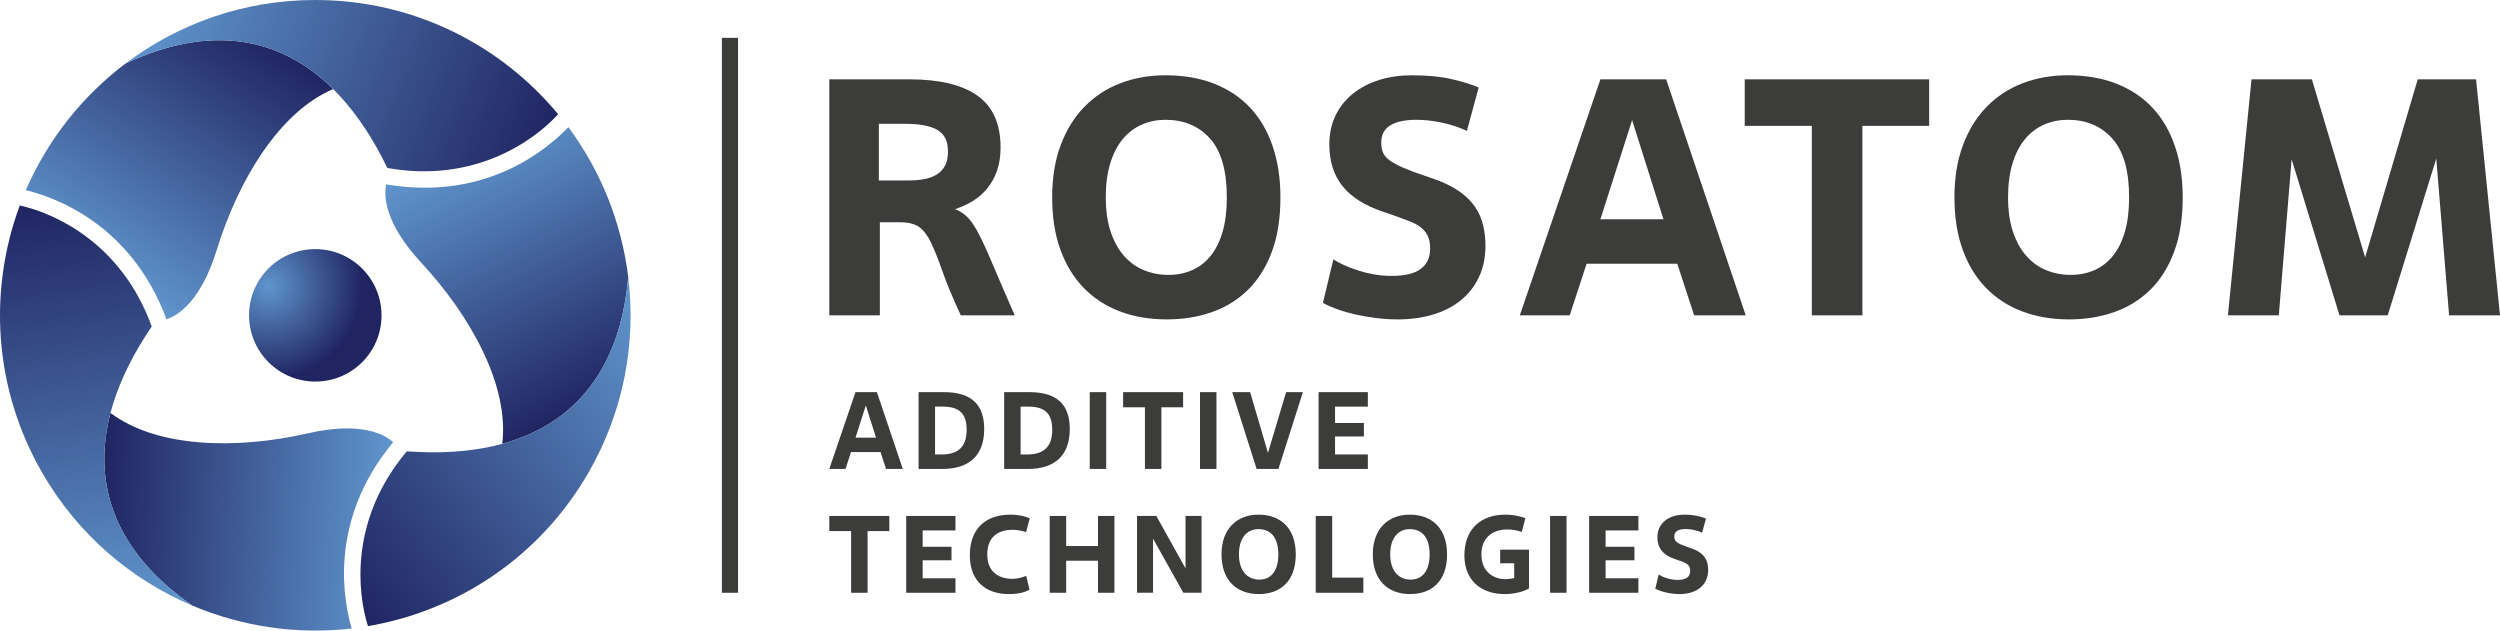 <?xml version="1.0" encoding="UTF-8"?>
<svg id="_Слой_1" data-name="Слой 1" xmlns="http://www.w3.org/2000/svg" xmlns:xlink="http://www.w3.org/1999/xlink" viewBox="0 0 1123.8 283.465">
  <defs>
    <style>
      .cls-1 {
        fill: url(#linear-gradient);
      }

      .cls-1, .cls-2, .cls-3, .cls-4, .cls-5, .cls-6, .cls-7, .cls-8 {
        stroke-width: 0px;
      }

      .cls-2 {
        fill: url(#radial-gradient);
      }

      .cls-3 {
        fill: url(#linear-gradient-4);
      }

      .cls-4 {
        fill: url(#linear-gradient-2);
      }

      .cls-5 {
        fill: url(#linear-gradient-3);
      }

      .cls-6 {
        fill: url(#linear-gradient-5);
      }

      .cls-7 {
        fill: url(#linear-gradient-6);
      }

      .cls-8 {
        fill: #3c3c3b;
      }
    </style>
    <radialGradient id="radial-gradient" cx="40928.568" cy="-13866.065" fx="40928.568" fy="-13866.065" r="296.622" gradientTransform="translate(-5647.945 2090.134) rotate(-.063) scale(.141)" gradientUnits="userSpaceOnUse">
      <stop offset="0" stop-color="#6095cd"/>
      <stop offset="1" stop-color="#202562"/>
    </radialGradient>
    <linearGradient id="linear-gradient" x1="41.227" y1="121.707" x2="111.697" y2="13.192" gradientUnits="userSpaceOnUse">
      <stop offset="0" stop-color="#6095cd"/>
      <stop offset="1" stop-color="#202562"/>
    </linearGradient>
    <linearGradient id="linear-gradient-2" x1="69.355" y1="-3.354" x2="244.413" y2="67.374" xlink:href="#linear-gradient"/>
    <linearGradient id="linear-gradient-3" x1="-6191.271" y1="-8420.635" x2="-6120.805" y2="-8529.143" gradientTransform="translate(4371.501 -9333.343) rotate(-120)" xlink:href="#linear-gradient"/>
    <linearGradient id="linear-gradient-4" x1="-6163.149" y1="-8545.689" x2="-5988.078" y2="-8474.956" gradientTransform="translate(4371.501 -9333.343) rotate(-120)" xlink:href="#linear-gradient"/>
    <linearGradient id="linear-gradient-5" x1="4322.864" y1="-9546.956" x2="4393.334" y2="-9655.471" gradientTransform="translate(-5897.162 -8452.503) rotate(120)" xlink:href="#linear-gradient"/>
    <linearGradient id="linear-gradient-6" x1="4350.991" y1="-9672.016" x2="4526.056" y2="-9601.286" gradientTransform="translate(-5897.162 -8452.503) rotate(120)" xlink:href="#linear-gradient"/>
  </defs>
  <g>
    <path class="cls-8" d="M395.814,203.203h-13.267l-2.465,7.595h-7.299l11.786-34.521h9.616l11.639,34.521h-7.545l-2.466-7.595ZM384.57,196.742h9.222l-4.586-14.499-4.636,14.499Z"/>
    <path class="cls-8" d="M412.927,210.798v-34.521h11.392c12.922,0,18.1,6.115,18.1,16.619,0,11.787-6.707,17.902-18.789,17.902h-10.702ZM420.325,204.288h3.008c7.546,0,11.195-3.649,11.195-11.047,0-7.25-3.205-10.455-10.701-10.455h-3.502v21.502Z"/>
    <path class="cls-8" d="M451.393,210.798v-34.521h11.393c12.92,0,18.099,6.115,18.099,16.619,0,11.787-6.707,17.902-18.79,17.902h-10.701ZM458.791,204.288h3.009c7.545,0,11.194-3.649,11.194-11.047,0-7.25-3.206-10.455-10.702-10.455h-3.501v21.502Z"/>
    <path class="cls-8" d="M497.258,210.798h-7.397v-34.521h7.397v34.521Z"/>
    <path class="cls-8" d="M522.063,210.798h-7.396v-27.716h-9.814v-6.806h26.977v6.806h-9.766v27.716Z"/>
    <path class="cls-8" d="M546.82,210.798h-7.397v-34.521h7.397v34.521Z"/>
    <path class="cls-8" d="M574.684,210.798h-9.814l-10.948-34.521h8.038l7.99,27.223h.049l8.137-27.223h7.546l-10.997,34.521Z"/>
    <path class="cls-8" d="M614.876,210.798h-22.143v-34.521h22.143v6.51h-14.745v7.348h12.97v6.066h-12.97v8.088h14.745v6.51Z"/>
  </g>
  <g>
    <path class="cls-2" d="M163.853,161.703c-11.023,12.207-29.844,13.168-42.052,2.154-12.212-11.014-13.191-29.846-2.19-42.055,11.018-12.209,29.853-13.159,42.061-2.147,12.208,11.014,13.182,29.841,2.181,42.049Z"/>
    <path class="cls-1" d="M56.485,28.502c-19.481,14.693-35.048,34.299-44.863,56.975,11.777,2.903,47.039,14.379,63.217,58.058,4.866-1.586,15.355-7.699,22.633-31.3,9.759-31.599,28.272-61.991,52.28-72.197-23.941-23.686-55.484-29.263-93.268-11.536Z"/>
    <path class="cls-4" d="M250.884,51.35c.002-.003.004-.005.006-.008C224.898,19.978,185.648,0,141.733,0c-32.002,0-61.526,10.609-85.249,28.502,52.453-24.61,92.878-4.308,117.634,47.007,39.432,7.072,66.213-12.548,76.766-24.159Z"/>
    <path class="cls-5" d="M86.314,272.163c22.464,9.525,47.225,13.206,71.769,10.368-3.375-11.652-11.068-47.93,18.667-83.781-3.806-3.422-14.344-9.45-38.421-3.952-32.243,7.347-67.818,6.509-88.659-9.181-8.54,32.578,2.402,62.686,36.644,86.547Z"/>
    <path class="cls-3" d="M8.9,92.371c-.003-.001-.007-.001-.01-.002-14.163,38.194-11.839,82.177,10.119,120.212,16.001,27.717,39.95,47.983,67.306,59.582-47.537-33.124-50.17-78.287-18.111-125.385-13.592-37.688-43.973-51.072-59.304-54.407Z"/>
    <path class="cls-6" d="M282.399,124.497c-2.983-24.219-12.177-47.504-26.907-67.343-8.403,8.749-35.971,33.551-81.885,25.723-1.06,5.007-1.011,17.148,15.788,35.252,22.484,24.251,39.546,55.482,36.379,81.378,32.481-8.892,53.083-33.423,56.624-75.01Z"/>
    <path class="cls-7" d="M165.414,281.442c.001.003.003.006.004.01,40.156-6.831,77.081-30.835,99.039-68.87,16.001-27.717,21.576-58.592,17.943-88.084-4.915,57.734-42.708,82.595-99.523,78.378-25.841,30.616-22.24,63.621-17.462,78.566Z"/>
  </g>
  <rect class="cls-8" x="324.488" y="17.008" width="7.274" height="249.45"/>
  <g>
    <path class="cls-8" d="M395.518,99.923v41.833h-22.734V35.66h36.071c13.439,0,23.617,2.451,30.543,7.351,6.915,4.902,10.378,12.654,10.378,23.265,0,3.942-.527,7.428-1.588,10.458-1.061,3.033-2.529,5.685-4.398,7.959-1.869,2.273-4.042,4.169-6.52,5.682-2.477,1.517-5.126,2.729-7.953,3.638,2.322.909,4.289,2.225,5.912,3.942,1.611,1.72,3.308,4.32,5.074,7.807,1.766,3.486,3.865,8.107,6.29,13.867,2.425,5.759,5.608,13.136,9.553,22.129h-24.254c-3.635-7.881-6.393-14.498-8.262-19.856-1.869-5.355-3.584-9.647-5.149-12.883-1.571-3.231-3.337-5.556-5.309-6.972-1.966-1.414-4.873-2.122-8.715-2.122h-8.939ZM395.06,81.128h13.188c2.528,0,4.902-.201,7.127-.605,2.219-.404,4.117-1.083,5.682-2.047,1.565-.958,2.804-2.273,3.715-3.939.906-1.669,1.364-3.813,1.364-6.442,0-4.647-1.593-7.883-4.776-9.701-3.182-1.818-7.959-2.73-14.323-2.73h-11.978v25.464Z"/>
    <path class="cls-8" d="M524.504,143.574c-7.683,0-14.678-1.187-20.991-3.56-6.318-2.374-11.748-5.886-16.295-10.533-4.547-4.647-8.062-10.383-10.533-17.204-2.477-6.82-3.715-14.675-3.715-23.568,0-8.89,1.29-16.749,3.864-23.569,2.58-6.82,6.141-12.554,10.688-17.204,4.547-4.647,9.925-8.159,16.14-10.533,6.215-2.374,12.959-3.563,20.234-3.563,8.188,0,15.487,1.264,21.903,3.79,6.416,2.525,11.823,6.138,16.215,10.837,4.398,4.699,7.758,10.458,10.08,17.278,2.322,6.821,3.486,14.475,3.486,22.964,0,9.398-1.285,17.557-3.865,24.477-2.575,6.923-6.164,12.632-10.762,17.127-4.599,4.498-10,7.832-16.215,10.005-6.215,2.17-12.958,3.257-20.234,3.257ZM525.261,123.569c3.841,0,7.373-.705,10.607-2.122,3.234-1.416,6.015-3.563,8.337-6.441,2.328-2.881,4.117-6.494,5.384-10.84,1.261-4.344,1.892-9.495,1.892-15.458,0-12.024-2.529-20.842-7.58-26.45-5.052-5.608-11.72-8.411-20.005-8.411-3.738,0-7.253.708-10.533,2.121-3.286,1.416-6.141,3.563-8.566,6.442-2.425,2.881-4.318,6.516-5.682,10.914-1.365,4.395-2.047,9.523-2.047,15.383,0,5.963.734,11.114,2.202,15.458,1.462,4.346,3.458,7.959,5.986,10.84,2.523,2.878,5.504,5.025,8.939,6.441,3.434,1.417,7.127,2.122,11.066,2.122Z"/>
    <path class="cls-8" d="M599.381,116.597c1.209.808,2.752,1.643,4.621,2.5,1.869.86,3.962,1.668,6.29,2.425,2.322.757,4.776,1.365,7.35,1.818,2.575.456,5.23.682,7.959.682,5.957,0,10.327-1.06,13.107-3.182,2.781-2.121,4.169-5.152,4.169-9.093,0-2.222-.327-4.065-.986-5.533-.653-1.462-1.663-2.752-3.027-3.865-1.365-1.109-3.159-2.095-5.384-2.956-2.225-.857-4.903-1.844-8.033-2.956l-3.635-1.213c-8.388-2.826-14.529-6.717-18.417-11.671-3.893-4.948-5.837-11.163-5.837-18.643,0-4.848.935-9.192,2.804-13.033,1.869-3.839,4.472-7.098,7.809-9.776,3.331-2.678,7.248-4.725,11.743-6.141,4.496-1.413,9.421-2.121,14.782-2.121,6.972,0,12.959.585,17.958,1.754,5.006,1.167,9.019,2.408,12.053,3.73l-5.304,19.495c-3.744-1.706-7.609-2.962-11.599-3.767-3.99-.803-7.654-1.204-10.985-1.204-5.155,0-9.094.828-11.823,2.485-2.73,1.66-4.094,4.246-4.094,7.761,0,1.809.281,3.337.837,4.593.55,1.256,1.565,2.411,3.027,3.466,1.468,1.055,3.464,2.135,5.986,3.239,2.529,1.107,5.763,2.311,9.702,3.615l3.945,1.365c4.644,1.616,8.486,3.486,11.519,5.607,3.027,2.122,5.401,4.449,7.121,6.972,1.72,2.529,2.93,5.255,3.635,8.185.711,2.933,1.067,6.015,1.067,9.246,0,5.358-.986,10.106-2.959,14.248-1.972,4.143-4.724,7.629-8.262,10.459-3.537,2.829-7.706,4.951-12.499,6.365-4.804,1.413-10.034,2.121-15.688,2.121-3.239,0-6.467-.204-9.701-.605-3.234-.405-6.319-.935-9.249-1.591-2.93-.656-5.659-1.439-8.182-2.351-2.528-.909-4.701-1.867-6.519-2.878l4.702-19.552Z"/>
    <path class="cls-8" d="M753.974,118.567h-40.773l-7.58,23.19h-22.43l36.226-106.097h29.558l35.767,106.097h-23.187l-7.58-23.19ZM719.417,98.559h28.342l-14.094-44.559-14.249,44.559Z"/>
    <path class="cls-8" d="M837.188,141.757h-22.74V56.576h-30.16v-20.917h82.91v20.917h-30.01v85.18Z"/>
    <path class="cls-8" d="M930.097,143.574c-7.683,0-14.678-1.187-20.991-3.56-6.318-2.374-11.748-5.886-16.295-10.533-4.547-4.647-8.061-10.383-10.533-17.204-2.477-6.82-3.715-14.675-3.715-23.568,0-8.89,1.29-16.749,3.865-23.569,2.58-6.82,6.141-12.554,10.688-17.204,4.547-4.647,9.925-8.159,16.14-10.533,6.215-2.374,12.958-3.563,20.234-3.563,8.188,0,15.487,1.264,21.903,3.79,6.416,2.525,11.823,6.138,16.215,10.837,4.398,4.699,7.758,10.458,10.08,17.278,2.322,6.821,3.486,14.475,3.486,22.964,0,9.398-1.284,17.557-3.865,24.477-2.574,6.923-6.164,12.632-10.762,17.127-4.598,4.498-9.999,7.832-16.215,10.005-6.215,2.17-12.958,3.257-20.234,3.257ZM930.854,123.569c3.842,0,7.374-.705,10.608-2.122,3.234-1.416,6.015-3.563,8.337-6.441,2.328-2.881,4.117-6.494,5.384-10.84,1.261-4.344,1.892-9.495,1.892-15.458,0-12.024-2.528-20.842-7.58-26.45-5.051-5.608-11.72-8.411-20.005-8.411-3.738,0-7.253.708-10.532,2.121-3.286,1.416-6.141,3.563-8.566,6.442-2.425,2.881-4.318,6.516-5.682,10.914-1.365,4.395-2.047,9.523-2.047,15.383,0,5.963.734,11.114,2.202,15.458,1.462,4.346,3.457,7.959,5.986,10.84,2.523,2.878,5.504,5.025,8.939,6.441,3.434,1.417,7.127,2.122,11.066,2.122Z"/>
    <path class="cls-8" d="M1123.8,141.757h-22.883l-5.763-70.479-21.823,70.479h-21.679l-21.518-70.175-5.762,70.175h-22.884l10.607-106.097h27.132l23.945,80.029,23.646-80.029h26.22l10.762,106.097Z"/>
  </g>
  <g>
    <path class="cls-8" d="M389.995,266.457h-7.396v-27.716h-9.814v-6.806h26.977v6.806h-9.766v27.716Z"/>
    <path class="cls-8" d="M429.497,266.457h-22.143v-34.521h22.143v6.51h-14.745v7.348h12.97v6.066h-12.97v8.088h14.745v6.51Z"/>
    <path class="cls-8" d="M462.786,265.077c-1.775.937-4.291,1.973-9.32,1.973-10.555,0-17.508-6.066-17.508-17.409,0-11.885,6.953-18.296,18.247-18.296,3.748,0,6.854.789,8.68,1.627l-1.628,6.214c-2.07-.69-4.438-1.036-6.016-1.036-6.807,0-11.441,3.403-11.441,11.047,0,7.299,4.438,10.998,11.392,10.998,1.578,0,3.995-.444,6.115-1.332l1.479,6.214Z"/>
    <path class="cls-8" d="M500.957,266.457h-7.397v-14.4h-14.302v14.4h-7.397v-34.521h7.397v13.513h14.302v-13.513h7.397v34.521Z"/>
    <path class="cls-8" d="M540.114,266.457h-8.187l-13.611-24.313v24.313h-7.2v-34.521h8.68l13.118,23.573v-23.573h7.2v34.521Z"/>
    <path class="cls-8" d="M549.09,249.197c0-11.589,7.052-17.853,16.57-17.853,10.652,0,16.817,6.756,16.817,17.853,0,12.28-7.151,17.853-16.62,17.853-10.011,0-16.768-6.263-16.768-17.853ZM574.635,249.197c0-7.841-3.6-11.343-8.976-11.343-4.882,0-8.729,3.649-8.729,11.343s3.995,11.343,9.174,11.343c5.029,0,8.531-3.6,8.531-11.343Z"/>
    <path class="cls-8" d="M612.855,266.457h-21.403v-34.521h7.397v27.716h14.006v6.806Z"/>
    <path class="cls-8" d="M617.096,249.197c0-11.589,7.053-17.853,16.57-17.853,10.652,0,16.816,6.756,16.816,17.853,0,12.28-7.15,17.853-16.619,17.853-10.012,0-16.768-6.263-16.768-17.853ZM642.642,249.197c0-7.841-3.601-11.343-8.976-11.343-4.883,0-8.729,3.649-8.729,11.343s3.994,11.343,9.172,11.343c5.031,0,8.532-3.6,8.532-11.343Z"/>
    <path class="cls-8" d="M680.666,253.191h-6.312v-6.115h12.97v17.458c-2.367,1.332-6.263,2.515-10.947,2.515-10.604,0-18.1-6.165-18.1-17.359,0-11.935,7.496-18.346,18.346-18.346,4.389,0,7.496,1.036,9.074,1.578l-1.627,6.214c-2.22-.789-4.094-1.134-6.56-1.134-6.115,0-11.589,3.304-11.589,11.244,0,7.743,5.375,11.096,10.898,11.096,1.282,0,2.713-.197,3.847-.493v-6.658Z"/>
    <path class="cls-8" d="M704.189,266.457h-7.397v-34.521h7.397v34.521Z"/>
    <path class="cls-8" d="M736.491,266.457h-22.143v-34.521h22.143v6.51h-14.745v7.348h12.97v6.066h-12.97v8.088h14.745v6.51Z"/>
    <path class="cls-8" d="M745.615,258.271c1.578,1.036,5.03,2.417,8.532,2.417,3.846,0,5.621-1.43,5.621-3.995,0-2.91-1.578-3.6-5.671-4.981l-1.184-.395c-5.425-1.825-7.891-5.03-7.891-9.863,0-6.263,5.179-10.11,12.083-10.11,4.537,0,7.791.937,9.764,1.775l-1.726,6.312c-2.417-1.085-5.179-1.627-7.349-1.627-3.354,0-5.178,1.085-5.178,3.354,0,2.318,1.232,3.107,6.361,4.882l1.283.444c6.065,2.071,7.594,5.573,7.594,9.765,0,7.003-5.474,10.8-12.822,10.8-4.24,0-8.58-1.134-10.947-2.417l1.528-6.362Z"/>
  </g>
</svg>